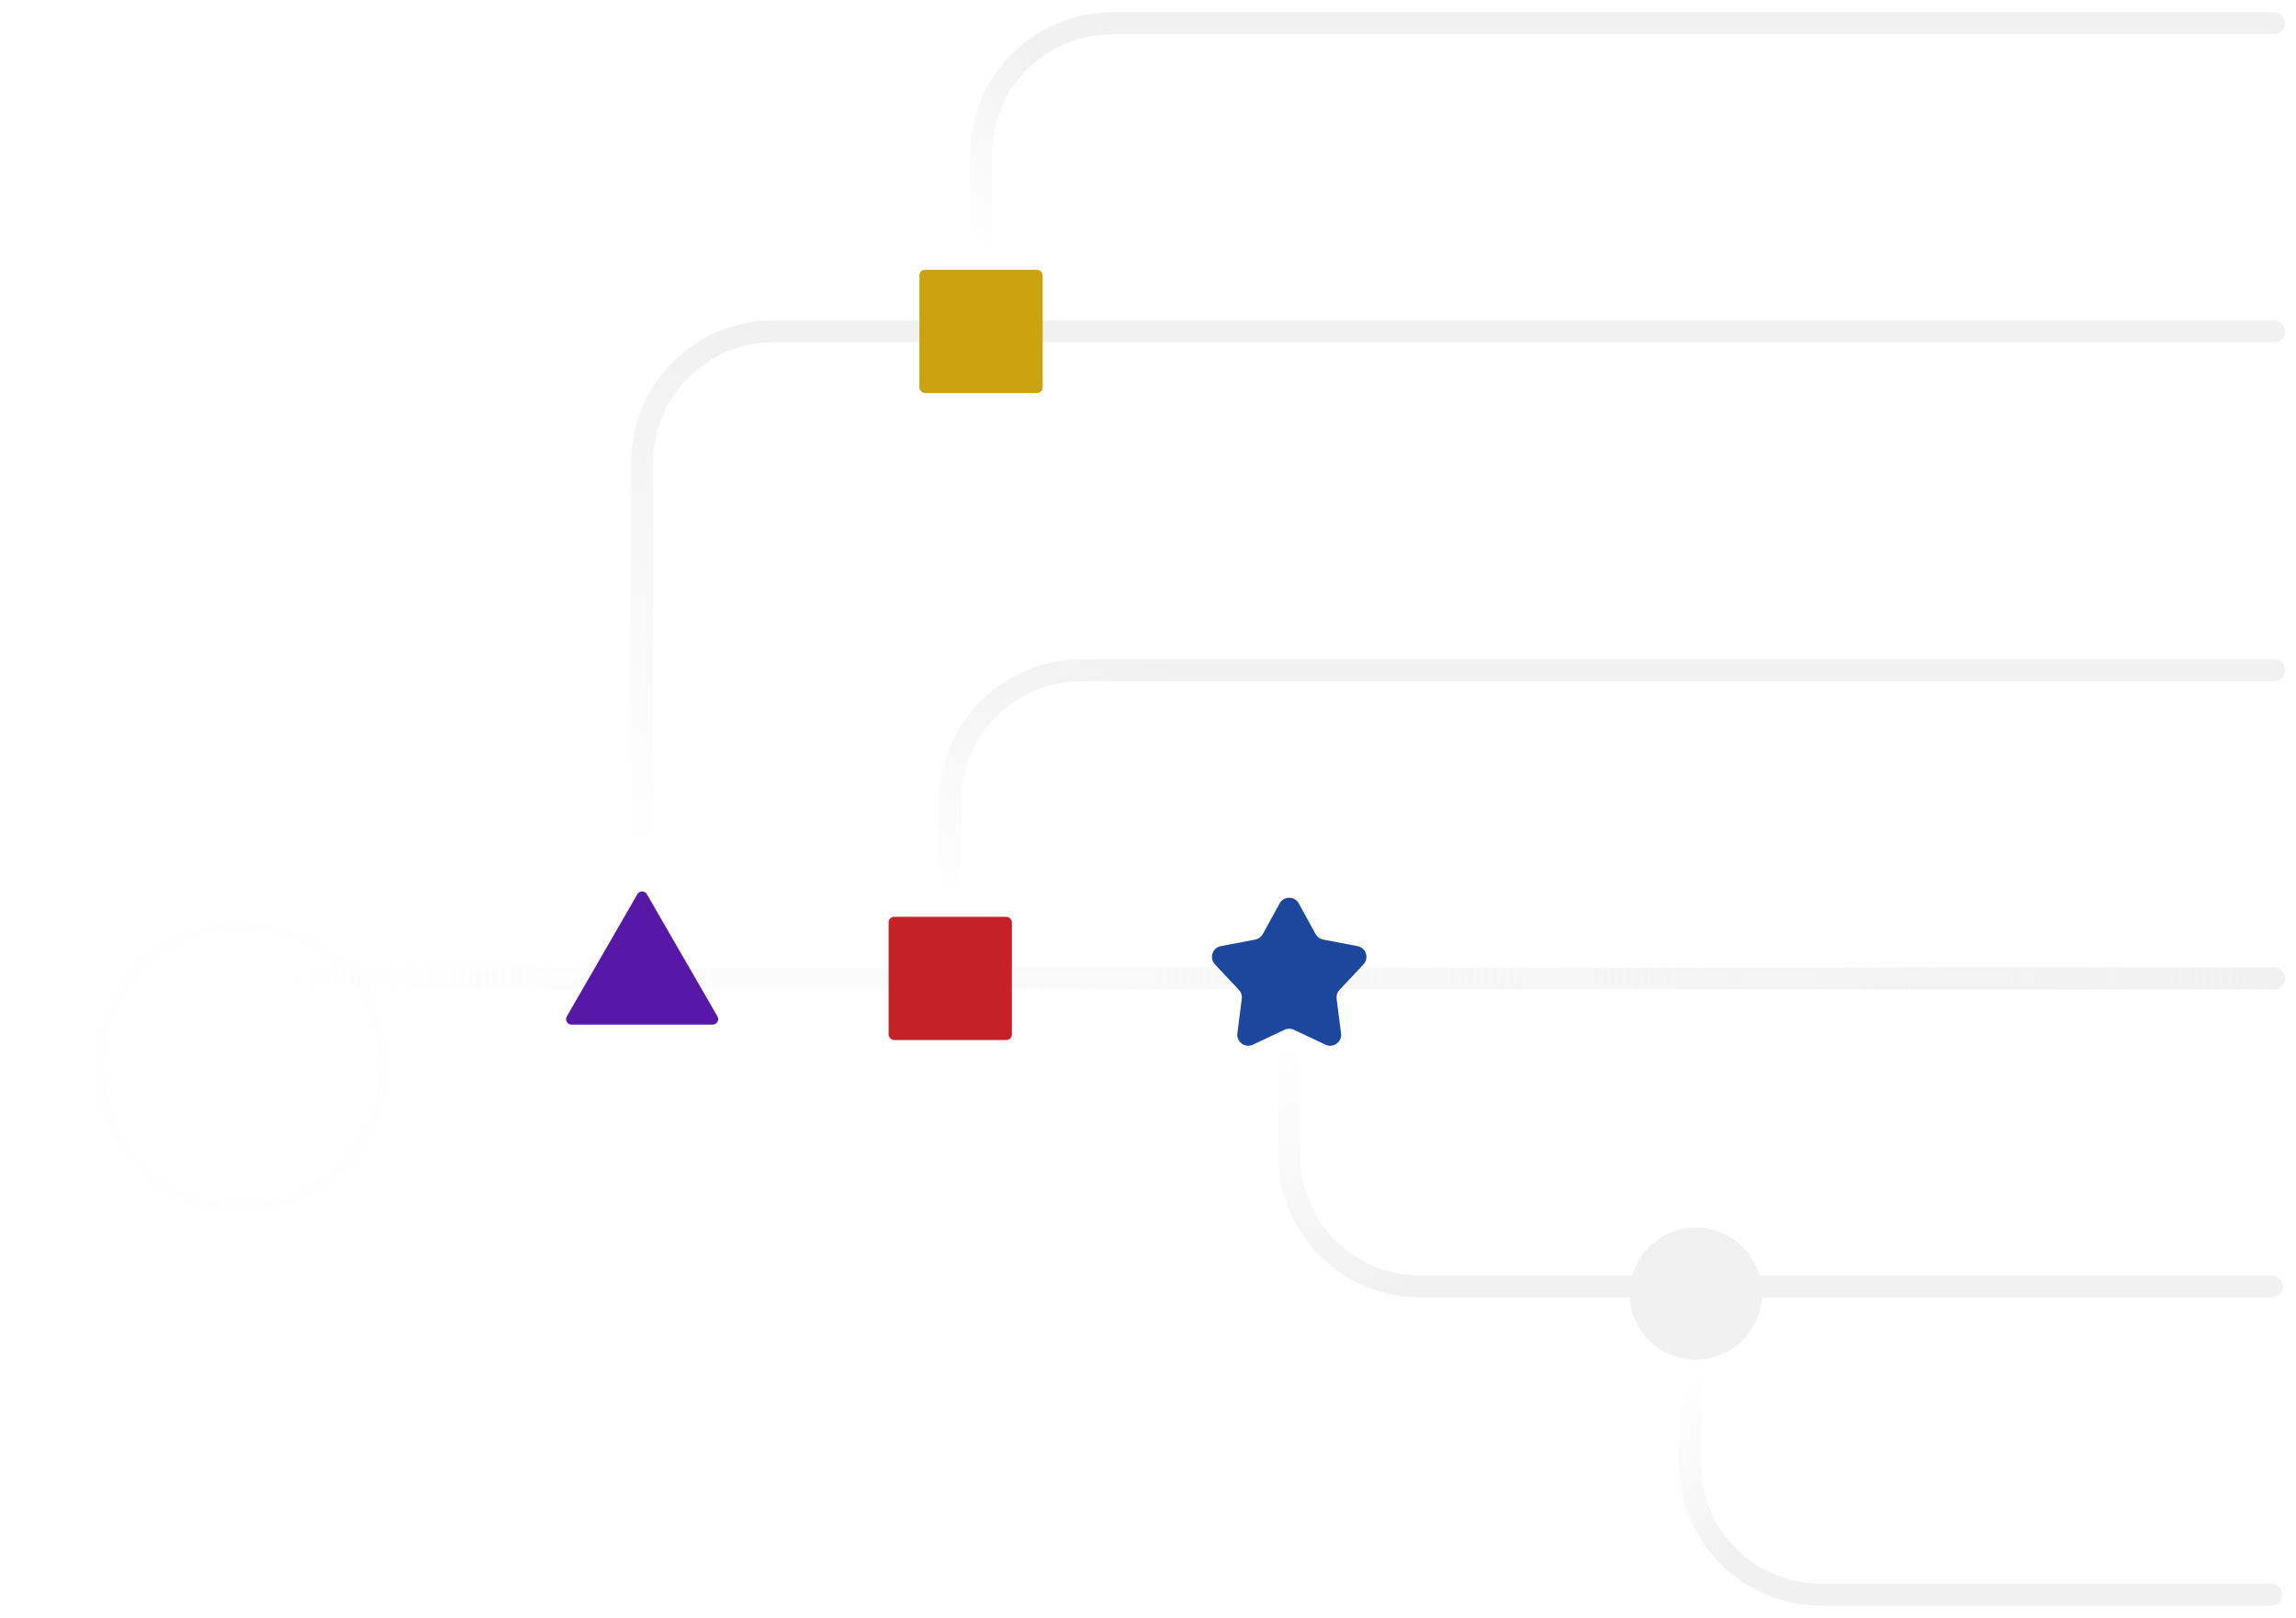 <svg width="105" height="74" viewBox="0 0 105 74" fill="none" xmlns="http://www.w3.org/2000/svg">
<path d="M104 44.751L12.455 44.751" stroke="url(#paint0_linear_5440_975)" stroke-linecap="round"/>
<path d="M104 15.158L35.365 15.158C32.051 15.158 29.365 17.844 29.365 21.158L29.365 43.341" stroke="url(#paint1_linear_5440_975)" stroke-linecap="round"/>
<path d="M104 30.659L49.457 30.659C46.143 30.659 43.457 33.345 43.457 36.659L43.457 44.751" stroke="url(#paint2_linear_5440_975)" stroke-linecap="round"/>
<path d="M103.899 58.842L64.957 58.842C61.644 58.842 58.958 56.156 58.958 52.842L58.958 44.751" stroke="url(#paint3_linear_5440_975)" stroke-linecap="round"/>
<circle cx="77.552" cy="59.166" r="3.023" fill="#F1F1F1"/>
<path d="M104 1.066L50.866 1.066C47.552 1.066 44.866 3.752 44.866 7.066L44.866 15.158" stroke="url(#paint4_linear_5440_975)" stroke-linecap="round"/>
<path d="M103.874 72.934L83.277 72.934C79.963 72.934 77.277 70.247 77.277 66.934L77.277 58.842" stroke="url(#paint5_linear_5440_975)" stroke-linecap="round"/>
<g filter="url(#filter0_bd_5440_975)">
<circle cx="11.046" cy="44.75" r="7.046" transform="rotate(-90 11.046 44.75)" fill="white" fill-opacity="0.05" shape-rendering="crispEdges"/>
<circle cx="11.046" cy="44.75" r="6.671" transform="rotate(-90 11.046 44.75)" stroke="url(#paint6_angular_5440_975)" stroke-width="0.75" shape-rendering="crispEdges"/>
</g>
<rect x="42.047" y="12.339" width="5.637" height="5.637" rx="0.25" fill="#CBA210"/>
<rect x="40.638" y="41.932" width="5.637" height="5.637" rx="0.25" fill="#C72128"/>
<path d="M29.149 40.898C29.245 40.731 29.485 40.731 29.582 40.898L32.81 46.489C32.906 46.656 32.786 46.864 32.593 46.864H26.137C25.945 46.864 25.824 46.656 25.921 46.489L29.149 40.898Z" fill="#5718A8"/>
<path d="M58.519 41.321C58.709 40.975 59.206 40.975 59.396 41.321L60.166 42.724C60.238 42.855 60.364 42.947 60.511 42.975L62.083 43.274C62.471 43.348 62.624 43.82 62.354 44.108L61.258 45.274C61.156 45.383 61.107 45.531 61.126 45.679L61.328 47.267C61.377 47.658 60.975 47.95 60.618 47.782L59.171 47.1C59.036 47.036 58.879 47.036 58.744 47.1L57.297 47.782C56.94 47.95 56.538 47.658 56.587 47.267L56.789 45.679C56.808 45.531 56.759 45.383 56.657 45.274L55.561 44.108C55.291 43.82 55.444 43.348 55.832 43.274L57.404 42.975C57.551 42.947 57.677 42.855 57.749 42.724L58.519 41.321Z" fill="#1D469D"/>
<defs>
<filter id="filter0_bd_5440_975" x="-6" y="27.705" width="34.092" height="34.092" filterUnits="userSpaceOnUse" color-interpolation-filters="sRGB">
<feFlood flood-opacity="0" result="BackgroundImageFix"/>
<feGaussianBlur in="BackgroundImageFix" stdDeviation="5"/>
<feComposite in2="SourceAlpha" operator="in" result="effect1_backgroundBlur_5440_975"/>
<feColorMatrix in="SourceAlpha" type="matrix" values="0 0 0 0 0 0 0 0 0 0 0 0 0 0 0 0 0 0 127 0" result="hardAlpha"/>
<feOffset dy="4"/>
<feGaussianBlur stdDeviation="2"/>
<feComposite in2="hardAlpha" operator="out"/>
<feColorMatrix type="matrix" values="0 0 0 0 0 0 0 0 0 0 0 0 0 0 0 0 0 0 0.25 0"/>
<feBlend mode="normal" in2="effect1_backgroundBlur_5440_975" result="effect2_dropShadow_5440_975"/>
<feBlend mode="normal" in="SourceGraphic" in2="effect2_dropShadow_5440_975" result="shape"/>
</filter>
<linearGradient id="paint0_linear_5440_975" x1="104.372" y1="44.751" x2="11.812" y2="44.544" gradientUnits="userSpaceOnUse">
<stop stop-color="#F1F1F1"/>
<stop offset="1" stop-color="#F1F1F1" stop-opacity="0"/>
</linearGradient>
<linearGradient id="paint1_linear_5440_975" x1="29.693" y1="14.33" x2="17.002" y2="37.65" gradientUnits="userSpaceOnUse">
<stop stop-color="#F1F1F1"/>
<stop offset="0.834" stop-color="#F1F1F1" stop-opacity="0"/>
</linearGradient>
<linearGradient id="paint2_linear_5440_975" x1="42.845" y1="27.428" x2="38.624" y2="42.269" gradientUnits="userSpaceOnUse">
<stop stop-color="#F1F1F1"/>
<stop offset="0.85" stop-color="#F1F1F1" stop-opacity="0"/>
</linearGradient>
<linearGradient id="paint3_linear_5440_975" x1="59.415" y1="60.678" x2="54.312" y2="46.959" gradientUnits="userSpaceOnUse">
<stop stop-color="#F1F1F1"/>
<stop offset="0.85" stop-color="#F1F1F1" stop-opacity="0"/>
</linearGradient>
<linearGradient id="paint4_linear_5440_975" x1="45.31" y1="0.728" x2="38.508" y2="9.377" gradientUnits="userSpaceOnUse">
<stop stop-color="#F1F1F1"/>
<stop offset="0.801" stop-color="#F1F1F1" stop-opacity="0"/>
</linearGradient>
<linearGradient id="paint5_linear_5440_975" x1="77.552" y1="73.776" x2="70.939" y2="69.876" gradientUnits="userSpaceOnUse">
<stop stop-color="#F1F1F1"/>
<stop offset="0.75" stop-color="#F1F1F1" stop-opacity="0"/>
</linearGradient>
<radialGradient id="paint6_angular_5440_975" cx="0" cy="0" r="1" gradientUnits="userSpaceOnUse" gradientTransform="translate(11.046 44.75) rotate(90) scale(7.046)">
<stop stop-color="#F1F1F1"/>
<stop offset="1" stop-color="#F1F1F1" stop-opacity="0"/>
</radialGradient>
</defs>
</svg>
